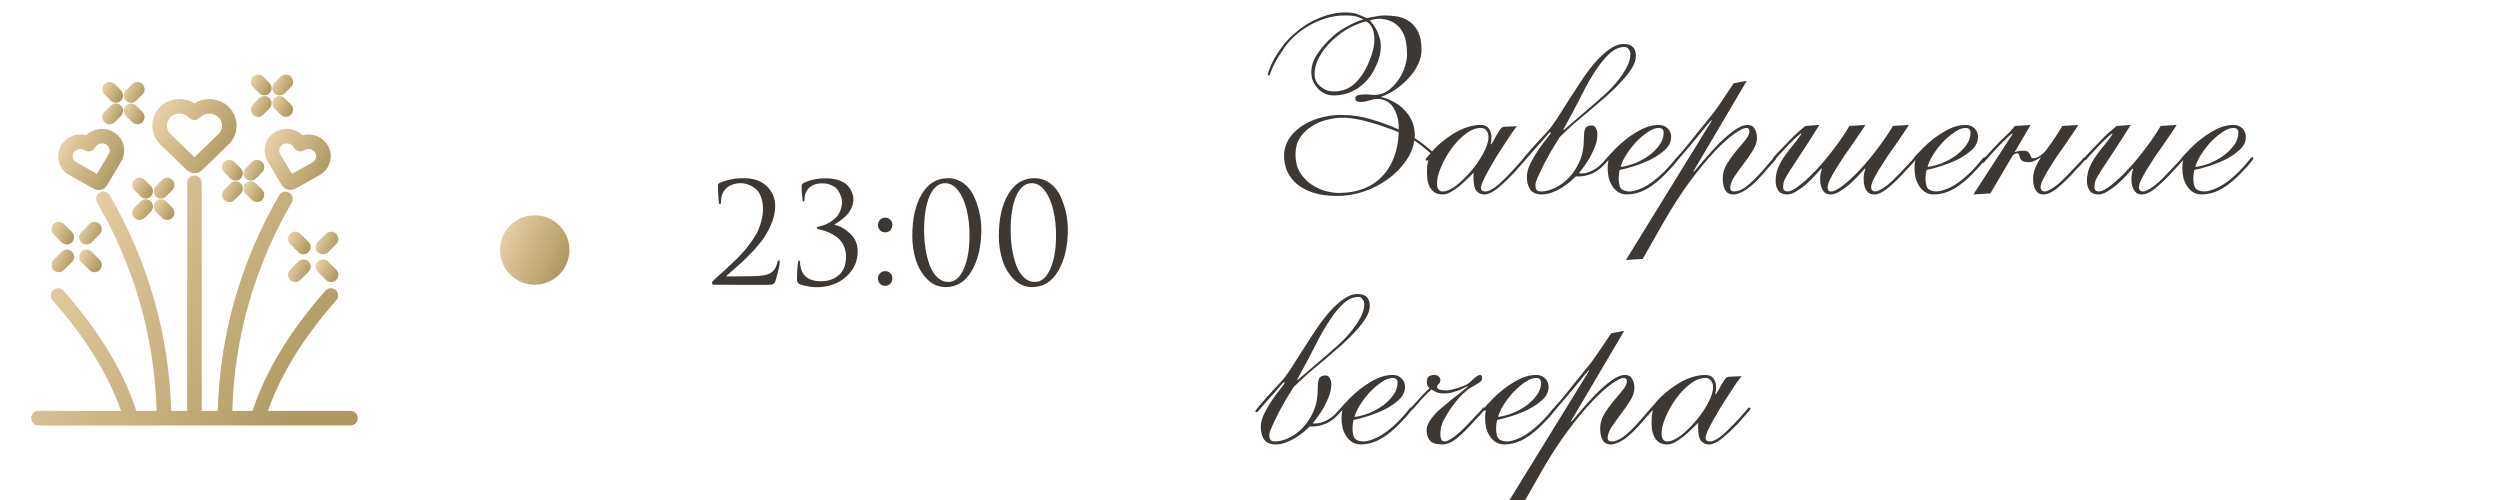 <?xml version="1.0" encoding="UTF-8"?> <svg xmlns="http://www.w3.org/2000/svg" width="360" height="72" viewBox="0 0 360 72" fill="none"> <g clip-path="url(#clip0_4367_11486)"> <path d="M50.47 59.169H38.574C40.429 53.893 43.736 48.546 48.422 43.254C48.805 42.821 48.766 42.158 48.335 41.774C47.903 41.389 47.242 41.429 46.859 41.861C41.788 47.588 38.261 53.407 36.365 59.169H33.447C33.757 48.55 36.634 38.461 42.007 29.165C42.296 28.664 42.126 28.023 41.627 27.732C41.127 27.442 40.488 27.613 40.199 28.113C34.639 37.732 31.666 48.175 31.356 59.169H29.045V26.328C29.045 25.749 28.577 25.28 28 25.28C27.423 25.28 26.955 25.749 26.955 26.328V59.169H24.644C24.334 48.175 21.361 37.732 15.801 28.113C15.512 27.613 14.872 27.442 14.373 27.732C13.873 28.023 13.703 28.664 13.993 29.165C19.366 38.461 22.243 48.55 22.553 59.169H19.634C17.738 53.407 14.212 47.588 9.141 41.861C8.757 41.428 8.097 41.389 7.665 41.774C7.234 42.158 7.194 42.821 7.578 43.254C12.264 48.546 15.571 53.893 17.426 59.169H5.53C4.952 59.169 4.484 59.638 4.484 60.217C4.484 60.796 4.952 61.266 5.53 61.266H50.471C51.048 61.266 51.516 60.796 51.516 60.217C51.516 59.638 51.048 59.169 50.47 59.169Z" fill="url(#paint0_linear_4367_11486)"></path> <path d="M26.899 24.498C27.202 24.793 27.601 24.94 28 24.94C28.399 24.94 28.798 24.793 29.101 24.498L32.906 20.808C33.657 20.08 34.069 19.108 34.065 18.073C34.061 17.038 33.642 16.069 32.885 15.345C31.563 14.082 29.517 13.933 28.006 14.889C26.493 13.914 24.427 14.073 23.094 15.366C22.347 16.09 21.935 17.057 21.935 18.087C21.935 19.117 22.347 20.084 23.094 20.808L26.899 24.498ZM27.273 16.991C27.679 17.384 28.321 17.384 28.727 16.991L28.823 16.897C29.55 16.192 30.725 16.177 31.443 16.863C31.784 17.189 31.973 17.622 31.975 18.081C31.977 18.54 31.791 18.973 31.453 19.301L28 22.65L24.547 19.301C24.211 18.975 24.025 18.544 24.025 18.087C24.025 17.63 24.211 17.199 24.547 16.873C24.906 16.524 25.378 16.35 25.849 16.35C26.321 16.35 26.793 16.524 27.152 16.873L27.273 16.991Z" fill="url(#paint1_linear_4367_11486)"></path> <path d="M9.987 25.216L13.482 27.173C13.703 27.297 13.945 27.355 14.184 27.355C14.679 27.355 15.164 27.103 15.432 26.654L17.45 23.265C17.882 22.538 17.999 21.691 17.779 20.878C17.555 20.052 17.013 19.367 16.253 18.949C14.991 18.254 13.425 18.508 12.43 19.473C11.065 19.102 9.556 19.662 8.812 20.912C8.382 21.635 8.264 22.478 8.48 23.288C8.699 24.11 9.235 24.795 9.987 25.216ZM12.251 21.664C12.744 21.94 13.368 21.773 13.658 21.286L13.709 21.2C14.015 20.686 14.72 20.496 15.247 20.787C15.505 20.929 15.688 21.157 15.761 21.428C15.831 21.686 15.793 21.957 15.655 22.19L13.959 25.039L11.006 23.385C10.751 23.243 10.571 23.015 10.499 22.745C10.43 22.488 10.468 22.219 10.606 21.987C10.81 21.644 11.184 21.453 11.57 21.453C11.763 21.453 11.959 21.5 12.139 21.601L12.251 21.664Z" fill="url(#paint2_linear_4367_11486)"></path> <path d="M39.747 18.949C38.987 19.367 38.445 20.052 38.221 20.878C38.001 21.691 38.118 22.538 38.55 23.264L40.568 26.654C40.835 27.103 41.32 27.356 41.816 27.356C42.055 27.356 42.297 27.297 42.518 27.173L46.013 25.216C46.765 24.795 47.301 24.11 47.52 23.288C47.736 22.479 47.619 21.635 47.188 20.912C46.444 19.662 44.935 19.103 43.57 19.473C42.575 18.508 41.009 18.254 39.747 18.949ZM42.291 21.2L42.342 21.286C42.632 21.773 43.255 21.94 43.749 21.664L43.861 21.601C44.4 21.299 45.087 21.473 45.394 21.987C45.532 22.219 45.57 22.488 45.501 22.745C45.429 23.015 45.249 23.243 44.994 23.386L42.041 25.039L40.345 22.19C40.207 21.957 40.169 21.686 40.239 21.428C40.312 21.157 40.495 20.929 40.752 20.787C41.28 20.497 41.985 20.686 42.291 21.2Z" fill="url(#paint3_linear_4367_11486)"></path> <path d="M13.19 36.246C12.781 35.837 12.119 35.838 11.712 36.248C11.304 36.658 11.305 37.321 11.713 37.73L12.877 38.895C13.081 39.099 13.348 39.201 13.615 39.201C13.883 39.201 14.151 39.099 14.355 38.894C14.763 38.484 14.762 37.82 14.353 37.411L13.19 36.246Z" fill="url(#paint4_linear_4367_11486)"></path> <path d="M8.885 34.9C9.089 35.104 9.356 35.206 9.624 35.206C9.891 35.206 10.159 35.104 10.364 34.898C10.771 34.489 10.77 33.825 10.362 33.416L9.198 32.251C8.79 31.842 8.128 31.843 7.72 32.253C7.312 32.663 7.313 33.326 7.722 33.735L8.885 34.9Z" fill="url(#paint5_linear_4367_11486)"></path> <path d="M8.46 39.202C8.727 39.202 8.994 39.099 9.198 38.895L10.362 37.73C10.77 37.322 10.771 36.658 10.363 36.248C9.956 35.838 9.294 35.837 8.885 36.246L7.722 37.411C7.313 37.82 7.312 38.484 7.72 38.894C7.924 39.099 8.192 39.202 8.46 39.202Z" fill="url(#paint6_linear_4367_11486)"></path> <path d="M14.355 32.253C13.947 31.843 13.286 31.842 12.877 32.251L11.713 33.416C11.305 33.825 11.304 34.489 11.712 34.898C11.916 35.104 12.184 35.206 12.452 35.206C12.719 35.206 12.986 35.104 13.19 34.9L14.354 33.735C14.762 33.326 14.763 32.663 14.355 32.253Z" fill="url(#paint7_linear_4367_11486)"></path> <path d="M47.247 37.661C46.839 37.252 46.177 37.253 45.769 37.663C45.361 38.073 45.362 38.736 45.771 39.145L46.934 40.31C47.138 40.514 47.406 40.617 47.673 40.617C47.941 40.617 48.208 40.514 48.413 40.309C48.82 39.899 48.819 39.235 48.411 38.826L47.247 37.661Z" fill="url(#paint8_linear_4367_11486)"></path> <path d="M44.419 34.831L43.255 33.666C42.846 33.257 42.185 33.258 41.777 33.668C41.369 34.078 41.37 34.741 41.779 35.15L42.943 36.315C43.146 36.519 43.414 36.621 43.681 36.621C43.949 36.621 44.216 36.519 44.421 36.313C44.828 35.904 44.827 35.24 44.419 34.831Z" fill="url(#paint9_linear_4367_11486)"></path> <path d="M42.943 37.661L41.779 38.826C41.37 39.235 41.369 39.899 41.777 40.309C41.981 40.514 42.249 40.616 42.517 40.616C42.784 40.616 43.051 40.514 43.255 40.31L44.419 39.145C44.827 38.736 44.828 38.073 44.42 37.663C44.013 37.253 43.351 37.252 42.943 37.661Z" fill="url(#paint10_linear_4367_11486)"></path> <path d="M45.77 34.831C45.362 35.24 45.361 35.904 45.769 36.313C45.973 36.519 46.241 36.621 46.508 36.621C46.776 36.621 47.043 36.519 47.247 36.315L48.411 35.15C48.819 34.741 48.82 34.078 48.412 33.668C48.005 33.258 47.343 33.257 46.934 33.666L45.77 34.831Z" fill="url(#paint11_linear_4367_11486)"></path> <path d="M36.273 28.799C36.477 29.003 36.745 29.105 37.012 29.105C37.28 29.105 37.547 29.002 37.752 28.797C38.159 28.387 38.158 27.724 37.75 27.315L36.849 26.413C36.44 26.004 35.778 26.005 35.371 26.414C34.963 26.824 34.964 27.488 35.372 27.897L36.273 28.799Z" fill="url(#paint12_linear_4367_11486)"></path> <path d="M32.28 23.321C31.872 23.731 31.873 24.395 32.282 24.804L33.183 25.706C33.387 25.91 33.654 26.012 33.921 26.012C34.189 26.012 34.457 25.909 34.661 25.704C35.069 25.294 35.068 24.63 34.659 24.221L33.758 23.319C33.35 22.91 32.688 22.911 32.28 23.321Z" fill="url(#paint13_linear_4367_11486)"></path> <path d="M33.183 26.413L32.282 27.314C31.873 27.724 31.872 28.387 32.28 28.797C32.484 29.002 32.752 29.105 33.02 29.105C33.287 29.105 33.554 29.003 33.758 28.799L34.659 27.897C35.068 27.488 35.069 26.824 34.661 26.414C34.253 26.004 33.592 26.004 33.183 26.413Z" fill="url(#paint14_linear_4367_11486)"></path> <path d="M36.111 26.012C36.378 26.012 36.645 25.91 36.849 25.706L37.75 24.804C38.158 24.395 38.159 23.731 37.752 23.321C37.344 22.911 36.682 22.91 36.274 23.319L35.372 24.221C34.964 24.63 34.963 25.294 35.371 25.704C35.575 25.909 35.843 26.012 36.111 26.012Z" fill="url(#paint15_linear_4367_11486)"></path> <path d="M23.909 28.993C23.5 28.584 22.838 28.585 22.43 28.994C22.023 29.404 22.023 30.068 22.432 30.477L23.333 31.379C23.537 31.583 23.804 31.685 24.071 31.685C24.339 31.685 24.607 31.582 24.811 31.377C25.219 30.968 25.218 30.304 24.81 29.895L23.909 28.993Z" fill="url(#paint16_linear_4367_11486)"></path> <path d="M19.34 25.901C18.932 26.311 18.933 26.975 19.341 27.384L20.242 28.286C20.446 28.49 20.713 28.592 20.981 28.592C21.248 28.592 21.516 28.489 21.72 28.284C22.128 27.874 22.127 27.21 21.719 26.801L20.818 25.899C20.409 25.491 19.747 25.491 19.34 25.901Z" fill="url(#paint17_linear_4367_11486)"></path> <path d="M20.242 28.993L19.341 29.895C18.933 30.304 18.932 30.967 19.34 31.377C19.544 31.583 19.812 31.685 20.08 31.685C20.347 31.685 20.614 31.583 20.818 31.379L21.719 30.477C22.128 30.068 22.128 29.404 21.721 28.994C21.313 28.584 20.651 28.584 20.242 28.993Z" fill="url(#paint18_linear_4367_11486)"></path> <path d="M24.811 25.901C24.404 25.491 23.742 25.491 23.333 25.899L22.432 26.801C22.024 27.21 22.023 27.874 22.43 28.284C22.635 28.489 22.902 28.592 23.17 28.592C23.437 28.592 23.704 28.49 23.909 28.286L24.81 27.384C25.218 26.975 25.219 26.311 24.811 25.901Z" fill="url(#paint19_linear_4367_11486)"></path> <path d="M40.419 16.52C40.623 16.724 40.89 16.826 41.157 16.826C41.425 16.826 41.693 16.723 41.897 16.518C42.304 16.108 42.304 15.445 41.895 15.036L40.994 14.134C40.585 13.725 39.923 13.726 39.516 14.136C39.108 14.545 39.109 15.209 39.517 15.618L40.419 16.52Z" fill="url(#paint20_linear_4367_11486)"></path> <path d="M37.328 13.427C37.532 13.631 37.799 13.733 38.066 13.733C38.334 13.733 38.602 13.63 38.806 13.425C39.214 13.015 39.213 12.351 38.804 11.943L37.903 11.041C37.495 10.632 36.833 10.632 36.425 11.042C36.017 11.452 36.018 12.116 36.427 12.525L37.328 13.427Z" fill="url(#paint21_linear_4367_11486)"></path> <path d="M37.165 16.826C37.432 16.826 37.699 16.724 37.903 16.52L38.804 15.618C39.213 15.209 39.214 14.545 38.806 14.136C38.398 13.726 37.737 13.725 37.328 14.134L36.427 15.036C36.018 15.445 36.017 16.108 36.425 16.518C36.629 16.724 36.897 16.826 37.165 16.826Z" fill="url(#paint22_linear_4367_11486)"></path> <path d="M40.256 13.733C40.523 13.733 40.79 13.631 40.994 13.427L41.895 12.525C42.304 12.116 42.304 11.452 41.897 11.042C41.489 10.632 40.827 10.632 40.419 11.041L39.518 11.943C39.109 12.351 39.108 13.015 39.516 13.425C39.72 13.63 39.988 13.733 40.256 13.733Z" fill="url(#paint23_linear_4367_11486)"></path> <path d="M19.034 17.59C19.238 17.794 19.505 17.896 19.772 17.896C20.04 17.896 20.308 17.794 20.512 17.588C20.92 17.178 20.919 16.515 20.511 16.106L19.61 15.204C19.201 14.795 18.539 14.796 18.131 15.205C17.724 15.615 17.724 16.279 18.133 16.688L19.034 17.59Z" fill="url(#paint24_linear_4367_11486)"></path> <path d="M15.944 14.497C16.148 14.701 16.415 14.803 16.682 14.803C16.95 14.803 17.218 14.7 17.422 14.495C17.829 14.085 17.829 13.421 17.42 13.012L16.519 12.11C16.11 11.701 15.449 11.702 15.041 12.112C14.633 12.522 14.634 13.186 15.043 13.595L15.944 14.497Z" fill="url(#paint25_linear_4367_11486)"></path> <path d="M15.781 17.896C16.048 17.896 16.315 17.794 16.519 17.59L17.42 16.688C17.828 16.279 17.829 15.615 17.422 15.205C17.014 14.796 16.352 14.795 15.944 15.204L15.043 16.106C14.634 16.515 14.633 17.178 15.041 17.588C15.245 17.794 15.513 17.896 15.781 17.896Z" fill="url(#paint26_linear_4367_11486)"></path> <path d="M18.871 14.803C19.138 14.803 19.405 14.701 19.61 14.497L20.511 13.595C20.919 13.186 20.92 12.522 20.512 12.112C20.105 11.702 19.443 11.701 19.034 12.11L18.133 13.012C17.725 13.421 17.724 14.085 18.131 14.495C18.336 14.7 18.604 14.803 18.871 14.803Z" fill="url(#paint27_linear_4367_11486)"></path> <circle cx="77" cy="36" r="5" fill="url(#paint28_linear_4367_11486)"></circle> <path d="M110.387 41.02C108.853 41.02 107.647 41.02 106.767 41.02C105.887 41.02 105.033 41.013 104.207 41C103.38 41 102.913 41 102.807 41C102.74 41 102.673 40.973 102.607 40.92C102.553 40.867 102.527 40.8 102.527 40.72C102.527 40.613 102.647 40.453 102.887 40.24C103.58 39.613 104.133 39.113 104.547 38.74C104.96 38.367 105.447 37.907 106.007 37.36C106.567 36.8 107.007 36.327 107.327 35.94C107.647 35.553 107.987 35.1 108.347 34.58C108.72 34.06 109 33.58 109.187 33.14C109.387 32.687 109.547 32.2 109.667 31.68C109.8 31.147 109.867 30.613 109.867 30.08C109.867 29.4 109.767 28.807 109.567 28.3C109.367 27.793 109.1 27.413 108.767 27.16C108.447 26.893 108.107 26.7 107.747 26.58C107.4 26.447 107.047 26.38 106.687 26.38C105.807 26.38 105.093 26.633 104.547 27.14C104.067 27.607 103.827 28.253 103.827 29.08C103.827 29.28 103.773 29.38 103.667 29.38C103.573 29.38 103.52 29.293 103.507 29.12C103.427 28.4 103.387 27.58 103.387 26.66C103.387 26.553 103.453 26.453 103.587 26.36C104.6 25.893 105.773 25.66 107.107 25.66C108.547 25.66 109.66 26.053 110.447 26.84C111.233 27.613 111.627 28.567 111.627 29.7C111.627 30.46 111.467 31.247 111.147 32.06C110.827 32.873 110.44 33.607 109.987 34.26C109.547 34.9 108.993 35.573 108.327 36.28C107.66 36.973 107.073 37.547 106.567 38C106.06 38.453 105.5 38.947 104.887 39.48C104.793 39.56 104.72 39.62 104.667 39.66C104.613 39.7 104.593 39.733 104.607 39.76C104.62 39.787 104.653 39.8 104.707 39.8H106.167C107.847 39.8 108.987 39.767 109.587 39.7C110.307 39.633 110.847 39.447 111.207 39.14C111.567 38.833 111.813 38.38 111.947 37.78C111.987 37.58 112.06 37.48 112.167 37.48C112.247 37.48 112.287 37.56 112.287 37.72C112.287 38.147 112.087 39.04 111.687 40.4C111.607 40.667 111.48 40.84 111.307 40.92C111.133 40.987 110.827 41.02 110.387 41.02ZM117.528 41.36C117.115 41.36 116.655 41.307 116.148 41.2C115.655 41.107 115.302 41 115.088 40.88C114.875 40.747 114.768 40.56 114.768 40.32C114.768 39.333 114.815 38.5 114.908 37.82C114.922 37.62 114.975 37.52 115.068 37.52C115.148 37.52 115.195 37.613 115.208 37.8C115.208 37.84 115.215 37.92 115.228 38.04C115.242 38.147 115.248 38.22 115.248 38.26C115.488 39.753 116.475 40.5 118.208 40.5C119.275 40.5 120.142 40.2 120.808 39.6C121.488 38.987 121.828 38.107 121.828 36.96C121.828 36.333 121.702 35.773 121.448 35.28C121.195 34.787 120.862 34.393 120.448 34.1C120.035 33.807 119.642 33.587 119.268 33.44C118.895 33.28 118.515 33.16 118.128 33.08C117.782 33.013 117.608 32.927 117.608 32.82C117.608 32.713 117.762 32.633 118.068 32.58C118.362 32.527 118.668 32.427 118.988 32.28C119.322 32.133 119.662 31.927 120.008 31.66C120.368 31.393 120.662 31.04 120.888 30.6C121.128 30.147 121.248 29.647 121.248 29.1C121.248 28.847 121.202 28.587 121.108 28.32C121.028 28.04 120.888 27.747 120.688 27.44C120.502 27.133 120.202 26.887 119.788 26.7C119.388 26.5 118.915 26.4 118.368 26.4C117.622 26.4 117.015 26.607 116.548 27.02C116.082 27.433 115.848 28.013 115.848 28.76C115.848 28.92 115.802 29 115.708 29C115.628 29 115.582 28.927 115.568 28.78C115.475 28.033 115.428 27.367 115.428 26.78C115.428 26.62 115.515 26.48 115.688 26.36C116.622 25.907 117.702 25.68 118.928 25.68C119.688 25.68 120.348 25.787 120.908 26C121.468 26.213 121.882 26.487 122.148 26.82C122.415 27.153 122.602 27.473 122.708 27.78C122.828 28.087 122.888 28.387 122.888 28.68C122.888 29.147 122.782 29.6 122.568 30.04C122.355 30.467 122.088 30.833 121.768 31.14C121.448 31.433 121.155 31.673 120.888 31.86C120.635 32.047 120.408 32.187 120.208 32.28V32.38C121.008 32.567 121.755 32.993 122.448 33.66C123.155 34.327 123.508 35.18 123.508 36.22C123.508 37.647 122.948 38.86 121.828 39.86C120.708 40.86 119.275 41.36 117.528 41.36ZM127.463 41.16C127.143 41.16 126.89 41.053 126.703 40.84C126.516 40.613 126.423 40.367 126.423 40.1C126.423 39.833 126.516 39.593 126.703 39.38C126.89 39.153 127.15 39.04 127.483 39.04C127.776 39.04 128.016 39.14 128.203 39.34C128.403 39.527 128.503 39.773 128.503 40.08C128.503 40.387 128.403 40.647 128.203 40.86C128.003 41.06 127.756 41.16 127.463 41.16ZM127.463 33.46C127.143 33.46 126.89 33.353 126.703 33.14C126.516 32.913 126.423 32.667 126.423 32.4C126.423 32.133 126.516 31.893 126.703 31.68C126.89 31.453 127.15 31.34 127.483 31.34C127.776 31.34 128.016 31.44 128.203 31.64C128.403 31.827 128.503 32.073 128.503 32.38C128.503 32.687 128.403 32.947 128.203 33.16C128.003 33.36 127.756 33.46 127.463 33.46ZM141.311 33.04C141.311 35.44 140.851 37.427 139.931 39C139.025 40.56 137.771 41.34 136.171 41.34C135.158 41.34 134.278 40.967 133.531 40.22C132.785 39.473 132.238 38.553 131.891 37.46C131.545 36.367 131.371 35.2 131.371 33.96C131.371 31.48 131.825 29.48 132.731 27.96C133.638 26.427 134.891 25.66 136.491 25.66C137.371 25.66 138.145 25.92 138.811 26.44C139.478 26.947 139.978 27.6 140.311 28.4C140.658 29.187 140.911 29.973 141.071 30.76C141.231 31.547 141.311 32.307 141.311 33.04ZM139.611 33.9C139.611 32.593 139.478 31.38 139.211 30.26C138.958 29.14 138.558 28.213 138.011 27.48C137.465 26.747 136.825 26.38 136.091 26.38C135.158 26.38 134.418 26.993 133.871 28.22C133.338 29.447 133.071 31.087 133.071 33.14C133.071 34.06 133.138 34.947 133.271 35.8C133.405 36.653 133.605 37.447 133.871 38.18C134.138 38.913 134.505 39.5 134.971 39.94C135.438 40.38 135.971 40.6 136.571 40.6C137.491 40.6 138.225 39.98 138.771 38.74C139.331 37.5 139.611 35.887 139.611 33.9ZM153.772 33.04C153.772 35.44 153.312 37.427 152.392 39C151.486 40.56 150.232 41.34 148.632 41.34C147.619 41.34 146.739 40.967 145.992 40.22C145.246 39.473 144.699 38.553 144.352 37.46C144.006 36.367 143.832 35.2 143.832 33.96C143.832 31.48 144.286 29.48 145.192 27.96C146.099 26.427 147.352 25.66 148.952 25.66C149.832 25.66 150.606 25.92 151.272 26.44C151.939 26.947 152.439 27.6 152.772 28.4C153.119 29.187 153.372 29.973 153.532 30.76C153.692 31.547 153.772 32.307 153.772 33.04ZM152.072 33.9C152.072 32.593 151.939 31.38 151.672 30.26C151.419 29.14 151.019 28.213 150.472 27.48C149.926 26.747 149.286 26.38 148.552 26.38C147.619 26.38 146.879 26.993 146.332 28.22C145.799 29.447 145.532 31.087 145.532 33.14C145.532 34.06 145.599 34.947 145.732 35.8C145.866 36.653 146.066 37.447 146.332 38.18C146.599 38.913 146.966 39.5 147.432 39.94C147.899 40.38 148.432 40.6 149.032 40.6C149.952 40.6 150.686 39.98 151.232 38.74C151.792 37.5 152.072 35.887 152.072 33.9Z" fill="#3D3834"></path> <path d="M184.936 6.904C184.384 7.696 183.964 8.356 183.676 8.884C183.412 9.388 183.22 9.796 183.1 10.108C182.98 10.396 182.908 10.6 182.884 10.72C182.86 10.816 182.812 10.864 182.74 10.864C182.62 10.864 182.56 10.804 182.56 10.684C182.56 10.588 182.704 10.18 182.992 9.46C183.304 8.716 183.832 7.828 184.576 6.796C185.056 6.124 185.644 5.488 186.34 4.888C187.036 4.264 187.78 3.724 188.572 3.268C189.388 2.812 190.228 2.452 191.092 2.188C191.98 1.924 192.844 1.792 193.684 1.792C194.548 1.792 195.184 1.888 195.592 2.08C196 2.248 196.42 2.428 196.852 2.62C197.14 2.524 197.548 2.44 198.076 2.368C198.604 2.272 199.024 2.224 199.336 2.224C199.816 2.224 200.356 2.26 200.956 2.332C201.58 2.404 202.168 2.608 202.72 2.944C203.272 3.256 203.74 3.748 204.124 4.42C204.508 5.092 204.7 6.016 204.7 7.192C204.7 7.936 204.52 8.656 204.16 9.352C203.824 10.048 203.368 10.696 202.792 11.296C202.24 11.896 201.616 12.436 200.92 12.916C200.224 13.372 199.528 13.72 198.832 13.96C199.504 14.104 200.128 14.344 200.704 14.68C201.304 14.992 201.82 15.388 202.252 15.868C202.708 16.324 203.068 16.852 203.332 17.452C203.596 18.052 203.728 18.712 203.728 19.432C203.728 19.504 203.728 19.588 203.728 19.684C203.728 19.756 203.716 19.816 203.692 19.864C203.956 20.032 204.184 20.188 204.376 20.332C204.568 20.452 204.736 20.572 204.88 20.692C205.072 20.836 205.324 21.04 205.636 21.304C205.948 21.544 206.296 21.856 206.68 22.24C206.8 22.36 206.824 22.468 206.752 22.564C206.68 22.636 206.608 22.636 206.536 22.564C206.104 22.132 205.708 21.784 205.348 21.52C205.012 21.232 204.784 21.04 204.664 20.944C204.472 20.8 204.256 20.644 204.016 20.476C203.8 20.308 203.68 20.224 203.656 20.224C203.512 21.28 203.092 22.288 202.396 23.248C201.724 24.208 200.872 25.06 199.84 25.804C198.832 26.548 197.692 27.136 196.42 27.568C195.148 28 193.852 28.216 192.532 28.216C191.212 28.216 190.072 28.06 189.112 27.748C188.152 27.436 187.36 27.016 186.736 26.488C186.112 25.936 185.644 25.312 185.332 24.616C185.044 23.92 184.9 23.188 184.9 22.42C184.9 21.628 185.104 20.872 185.512 20.152C185.944 19.432 186.532 18.808 187.276 18.28C188.02 17.752 188.896 17.332 189.904 17.02C190.912 16.708 192.004 16.552 193.18 16.552C194.692 16.552 196.132 16.768 197.5 17.2C198.892 17.608 200.2 18.088 201.424 18.64V18.604C201.424 17.788 201.328 17.104 201.136 16.552C200.944 15.976 200.704 15.52 200.416 15.184C200.128 14.848 199.804 14.608 199.444 14.464C199.084 14.32 198.724 14.248 198.364 14.248C198.076 14.248 197.848 14.272 197.68 14.32C197.536 14.368 197.38 14.416 197.212 14.464C197.068 14.512 196.888 14.56 196.672 14.608C196.48 14.656 196.204 14.68 195.844 14.68C195.388 14.68 195.16 14.512 195.16 14.176C195.16 13.984 195.256 13.84 195.448 13.744C195.664 13.648 196.036 13.6 196.564 13.6C196.924 13.6 197.188 13.612 197.356 13.636C197.548 13.66 197.716 13.672 197.86 13.672C198.58 13.672 199.228 13.48 199.804 13.096C200.38 12.688 200.872 12.196 201.28 11.62C201.712 11.044 202.036 10.42 202.252 9.748C202.492 9.052 202.612 8.416 202.612 7.84C202.612 7.216 202.564 6.616 202.468 6.04C202.372 5.464 202.18 4.948 201.892 4.492C201.628 4.012 201.268 3.628 200.812 3.34C200.356 3.028 199.768 2.824 199.048 2.728C198.52 2.656 197.92 2.728 197.248 2.944C197.92 3.64 198.4 4.504 198.688 5.536C198.976 6.568 198.856 7.744 198.328 9.064C197.92 10.096 197.428 10.924 196.852 11.548C196.3 12.148 195.724 12.616 195.124 12.952C194.548 13.264 193.984 13.48 193.432 13.6C192.904 13.696 192.472 13.744 192.136 13.744C191.608 13.744 191.14 13.648 190.732 13.456C190.348 13.264 190.024 13.024 189.76 12.736C189.496 12.448 189.28 12.136 189.112 11.8C188.968 11.464 188.884 11.152 188.86 10.864C188.74 9.88 188.98 8.908 189.58 7.948C190.204 6.964 191.02 6.028 192.028 5.14C192.34 4.852 192.688 4.588 193.072 4.348C193.48 4.084 193.876 3.856 194.26 3.664C194.644 3.448 195.016 3.268 195.376 3.124C195.736 2.98 196.06 2.872 196.348 2.8C195.772 2.512 195.304 2.344 194.944 2.296C194.608 2.248 194.176 2.224 193.648 2.224C192.688 2.224 191.764 2.368 190.876 2.656C190.012 2.92 189.196 3.28 188.428 3.736C187.684 4.168 187.012 4.66 186.412 5.212C185.812 5.764 185.32 6.328 184.936 6.904ZM192.784 27.784C195.376 27.784 197.428 27.016 198.94 25.48C200.476 23.944 201.304 21.796 201.424 19.036C200.824 18.796 200.176 18.556 199.48 18.316C198.784 18.052 198.076 17.824 197.356 17.632C196.636 17.416 195.928 17.248 195.232 17.128C194.56 17.008 193.924 16.948 193.324 16.948C192.676 16.948 191.956 17.044 191.164 17.236C190.396 17.404 189.664 17.704 188.968 18.136C188.296 18.544 187.72 19.084 187.24 19.756C186.784 20.428 186.556 21.268 186.556 22.276C186.556 23.308 186.784 24.184 187.24 24.904C187.696 25.6 188.248 26.164 188.896 26.596C189.568 27.028 190.252 27.34 190.948 27.532C191.668 27.7 192.28 27.784 192.784 27.784ZM196.744 3.088C196.12 3.208 195.376 3.484 194.512 3.916C193.648 4.348 192.76 4.984 191.848 5.824C191.08 6.544 190.456 7.336 189.976 8.2C189.52 9.04 189.292 9.88 189.292 10.72C189.292 10.96 189.34 11.224 189.436 11.512C189.556 11.8 189.736 12.064 189.976 12.304C190.216 12.544 190.504 12.748 190.84 12.916C191.2 13.084 191.632 13.168 192.136 13.168C192.52 13.168 192.94 13.108 193.396 12.988C193.852 12.868 194.32 12.628 194.8 12.268C195.28 11.884 195.748 11.356 196.204 10.684C196.66 10.012 197.08 9.136 197.464 8.056C197.872 6.856 198.004 5.824 197.86 4.96C197.74 4.072 197.368 3.448 196.744 3.088ZM218.444 18.172C218.276 18.364 218.024 18.7 217.688 19.18C217.376 19.636 217.028 20.164 216.644 20.764C216.26 21.34 215.864 21.952 215.456 22.6C215.072 23.248 214.712 23.872 214.376 24.472C214.04 25.072 213.764 25.6 213.548 26.056C213.356 26.512 213.26 26.848 213.26 27.064C213.26 27.4 213.464 27.568 213.872 27.568C214.424 27.568 215.144 27.16 216.032 26.344C216.944 25.504 217.928 24.472 218.984 23.248C219.2 22.984 219.332 22.828 219.38 22.78C219.428 22.708 219.476 22.672 219.524 22.672C219.596 22.672 219.644 22.696 219.668 22.744C219.716 22.792 219.74 22.84 219.74 22.888C219.74 22.912 219.668 23.008 219.524 23.176C219.404 23.32 219.248 23.5 219.056 23.716C218.864 23.932 218.648 24.172 218.408 24.436C218.192 24.7 217.976 24.94 217.76 25.156C216.92 26.02 216.164 26.716 215.492 27.244C214.82 27.748 214.244 28 213.764 28C213.284 28 212.9 27.832 212.612 27.496C212.324 27.16 212.18 26.5 212.18 25.516C212.18 25.396 212.18 25.288 212.18 25.192C212.204 25.072 212.216 24.964 212.216 24.868C211.952 25.132 211.628 25.444 211.244 25.804C210.884 26.164 210.5 26.512 210.092 26.848C209.684 27.16 209.276 27.436 208.868 27.676C208.46 27.892 208.088 28 207.752 28C207.296 28 206.912 27.904 206.6 27.712C206.312 27.52 206.084 27.28 205.916 26.992C205.748 26.68 205.628 26.332 205.556 25.948C205.508 25.54 205.484 25.132 205.484 24.724C205.484 24.436 205.496 24.16 205.52 23.896C205.568 23.608 205.616 23.32 205.664 23.032C205.616 23.032 205.58 23.056 205.556 23.104C205.532 23.128 205.496 23.14 205.448 23.14C205.352 23.14 205.304 23.08 205.304 22.96C205.304 22.888 205.34 22.816 205.412 22.744C205.484 22.672 205.64 22.492 205.88 22.204C206.36 21.604 206.9 21.052 207.5 20.548C208.1 20.044 208.712 19.6 209.336 19.216C209.984 18.832 210.632 18.532 211.28 18.316C211.952 18.1 212.6 17.992 213.224 17.992C213.776 17.992 214.172 18.172 214.412 18.532C214.652 18.868 214.772 19.276 214.772 19.756C214.772 20.188 214.736 20.512 214.664 20.728L214.736 20.8C215.048 20.296 215.288 19.876 215.456 19.54C215.648 19.204 215.804 18.952 215.924 18.784C216.044 18.592 216.152 18.46 216.248 18.388C216.368 18.292 216.524 18.244 216.716 18.244L218.444 18.172ZM206.924 26.416C206.924 26.752 206.984 27.028 207.104 27.244C207.248 27.46 207.464 27.568 207.752 27.568C208.28 27.568 208.916 27.292 209.66 26.74C210.404 26.164 211.124 25.468 211.82 24.652C212.516 23.836 213.104 22.984 213.584 22.096C214.088 21.184 214.34 20.392 214.34 19.72C214.34 19.36 214.244 19.06 214.052 18.82C213.884 18.556 213.608 18.424 213.224 18.424C212.504 18.424 211.76 18.724 210.992 19.324C210.248 19.9 209.576 20.608 208.976 21.448C208.376 22.288 207.884 23.164 207.5 24.076C207.116 24.988 206.924 25.768 206.924 26.416ZM230.024 19.36C230.024 19.912 229.916 20.476 229.7 21.052C229.484 21.604 229.232 22.144 228.944 22.672C228.656 23.176 228.356 23.632 228.044 24.04C227.756 24.448 227.528 24.748 227.36 24.94C227.432 24.964 227.54 24.976 227.684 24.976C228.236 24.976 228.788 24.832 229.34 24.544C229.916 24.232 230.396 23.86 230.78 23.428C231.116 23.068 231.308 22.852 231.356 22.78C231.404 22.708 231.452 22.672 231.5 22.672C231.62 22.672 231.68 22.732 231.68 22.852C231.68 22.924 231.632 23.02 231.536 23.14C231.44 23.236 231.296 23.392 231.104 23.608C230.576 24.208 229.976 24.664 229.304 24.976C228.632 25.264 227.984 25.408 227.36 25.408C227.24 25.408 227.144 25.408 227.072 25.408C227.024 25.384 226.988 25.372 226.964 25.372C226.748 25.588 226.46 25.852 226.1 26.164C225.74 26.452 225.344 26.74 224.912 27.028C224.48 27.292 224.012 27.52 223.508 27.712C223.004 27.904 222.5 28 221.996 28C221.228 28 220.676 27.76 220.34 27.28C220.028 26.8 219.872 26.2 219.872 25.48C219.872 24.832 220.052 24.16 220.412 23.464C220.772 22.768 221.156 22.12 221.564 21.52C221.996 20.896 222.392 20.368 222.752 19.936C223.112 19.504 223.292 19.228 223.292 19.108C223.292 19.06 223.268 19.036 223.22 19.036C223.172 19.036 223.004 19.204 222.716 19.54C222.452 19.876 222.008 20.38 221.384 21.052C220.904 21.58 220.532 22 220.268 22.312C220.004 22.624 219.8 22.864 219.656 23.032C219.536 23.176 219.452 23.272 219.404 23.32C219.356 23.344 219.308 23.356 219.26 23.356C219.14 23.356 219.08 23.308 219.08 23.212C219.08 23.164 219.236 22.948 219.548 22.564C219.86 22.18 220.22 21.76 220.628 21.304C221.06 20.824 221.48 20.368 221.888 19.936C222.32 19.48 222.632 19.144 222.824 18.928C223.208 18.52 223.652 17.932 224.156 17.164C224.66 16.372 225.2 15.52 225.776 14.608C226.376 13.672 227 12.712 227.648 11.728C228.296 10.744 228.956 9.856 229.628 9.064C230.324 8.272 231.02 7.624 231.716 7.12C232.436 6.592 233.132 6.328 233.804 6.328C234.98 6.328 235.568 6.904 235.568 8.056C235.568 8.584 235.388 9.148 235.028 9.748C234.692 10.324 234.224 10.936 233.624 11.584C233.048 12.232 232.376 12.904 231.608 13.6C230.84 14.272 230.048 14.956 229.232 15.652C228.416 16.324 227.6 17.008 226.784 17.704C225.992 18.4 225.26 19.084 224.588 19.756C224.372 20.092 224.06 20.596 223.652 21.268C223.268 21.916 222.884 22.6 222.5 23.32C222.14 24.016 221.816 24.688 221.528 25.336C221.24 25.96 221.096 26.392 221.096 26.632C221.096 26.896 221.144 27.124 221.24 27.316C221.36 27.484 221.588 27.568 221.924 27.568C222.524 27.568 223.184 27.4 223.904 27.064C224.624 26.728 225.296 26.236 225.92 25.588C226.544 24.94 227.06 24.148 227.468 23.212C227.876 22.276 228.08 21.196 228.08 19.972C228.08 19.3 228.14 18.82 228.26 18.532C228.404 18.22 228.704 18.064 229.16 18.064C229.472 18.064 229.688 18.196 229.808 18.46C229.952 18.724 230.024 19.024 230.024 19.36ZM225.128 18.64L225.2 18.712L229.628 14.896C230.108 14.488 230.648 14.008 231.248 13.456C231.848 12.904 232.4 12.316 232.904 11.692C233.432 11.044 233.876 10.384 234.236 9.712C234.596 9.04 234.776 8.392 234.776 7.768C234.776 7.528 234.692 7.3 234.524 7.084C234.38 6.868 234.188 6.76 233.948 6.76C233.204 6.76 232.484 7.072 231.788 7.696C231.116 8.32 230.48 9.088 229.88 10C229.28 10.888 228.716 11.836 228.188 12.844C227.684 13.852 227.228 14.74 226.82 15.508L225.128 18.64ZM240.645 19.72C240.645 20.392 240.357 21.004 239.781 21.556C239.205 22.084 238.521 22.552 237.729 22.96C236.937 23.344 236.121 23.668 235.281 23.932C234.441 24.196 233.757 24.376 233.229 24.472C233.181 24.664 233.145 24.868 233.121 25.084C233.097 25.276 233.085 25.468 233.085 25.66C233.085 26.356 233.193 26.848 233.409 27.136C233.649 27.4 234.045 27.544 234.597 27.568C235.077 27.592 235.761 27.4 236.649 26.992C237.537 26.56 238.533 25.804 239.637 24.724C240.333 24.004 240.801 23.476 241.041 23.14C241.305 22.804 241.473 22.636 241.545 22.636C241.665 22.636 241.725 22.708 241.725 22.852C241.725 22.9 241.641 23.02 241.473 23.212C241.329 23.404 241.137 23.644 240.897 23.932C240.657 24.196 240.381 24.484 240.069 24.796C239.781 25.108 239.505 25.384 239.241 25.624C238.329 26.464 237.489 27.064 236.721 27.424C235.977 27.784 235.185 27.976 234.345 28C233.841 28 233.409 27.892 233.049 27.676C232.713 27.46 232.425 27.172 232.185 26.812C231.945 26.452 231.765 26.044 231.645 25.588C231.549 25.132 231.501 24.664 231.501 24.184C231.501 23.92 231.513 23.692 231.537 23.5C231.585 23.308 231.609 23.188 231.609 23.14C231.609 23.116 231.597 23.092 231.573 23.068C231.501 23.14 231.465 23.176 231.465 23.176C231.441 23.176 231.405 23.152 231.357 23.104C231.309 23.056 231.285 23.008 231.285 22.96C231.285 22.936 231.333 22.852 231.429 22.708C231.549 22.564 231.681 22.408 231.825 22.24C231.993 22.072 232.149 21.916 232.293 21.772C232.437 21.604 232.545 21.484 232.617 21.412C233.625 20.404 234.669 19.588 235.749 18.964C236.829 18.316 237.861 17.992 238.845 17.992C239.397 17.992 239.829 18.16 240.141 18.496C240.477 18.808 240.645 19.216 240.645 19.72ZM238.845 18.424C238.365 18.424 237.837 18.628 237.261 19.036C236.685 19.42 236.121 19.9 235.569 20.476C235.041 21.052 234.573 21.664 234.165 22.312C233.757 22.96 233.493 23.536 233.373 24.04C233.973 23.968 234.633 23.8 235.353 23.536C236.073 23.248 236.745 22.888 237.369 22.456C237.993 22 238.509 21.496 238.917 20.944C239.349 20.368 239.565 19.756 239.565 19.108C239.565 18.652 239.325 18.424 238.845 18.424ZM251.528 11.656L243.86 24.652L243.932 24.724C244.268 24.34 244.748 23.776 245.372 23.032C246.02 22.264 246.704 21.508 247.424 20.764C248.168 20.02 248.912 19.372 249.656 18.82C250.424 18.268 251.096 17.992 251.672 17.992C252.152 17.992 252.488 18.184 252.68 18.568C252.896 18.928 253.004 19.36 253.004 19.864C253.004 20.44 252.8 21.052 252.392 21.7C252.008 22.324 251.564 22.96 251.06 23.608C250.58 24.256 250.136 24.88 249.728 25.48C249.344 26.08 249.152 26.608 249.152 27.064C249.152 27.4 249.344 27.568 249.728 27.568C249.92 27.568 250.136 27.532 250.376 27.46C250.64 27.364 250.94 27.208 251.276 26.992C251.612 26.752 251.996 26.428 252.428 26.02C252.86 25.612 253.352 25.096 253.904 24.472C254.264 24.064 254.54 23.74 254.732 23.5C254.948 23.26 255.104 23.08 255.2 22.96C255.32 22.816 255.392 22.732 255.416 22.708C255.464 22.66 255.512 22.636 255.56 22.636C255.68 22.636 255.74 22.696 255.74 22.816C255.74 22.864 255.728 22.912 255.704 22.96C255.68 22.984 255.632 23.044 255.56 23.14C255.488 23.212 255.38 23.332 255.236 23.5C255.092 23.644 254.888 23.872 254.624 24.184C253.4 25.648 252.392 26.656 251.6 27.208C250.808 27.736 250.148 28 249.62 28C249.068 28 248.672 27.796 248.432 27.388C248.192 26.956 248.072 26.392 248.072 25.696C248.072 24.976 248.264 24.292 248.648 23.644C249.056 22.972 249.5 22.348 249.98 21.772C250.484 21.196 250.928 20.668 251.312 20.188C251.72 19.684 251.924 19.252 251.924 18.892C251.924 18.58 251.768 18.424 251.456 18.424C251.12 18.424 250.556 18.7 249.764 19.252C248.972 19.804 248.036 20.644 246.956 21.772C245.876 22.9 244.7 24.316 243.428 26.02C242.156 27.724 240.86 29.728 239.54 32.032L236.552 37.288L234.14 37.432L246.488 17.38L246.416 17.308C245.936 17.86 245.42 18.484 244.868 19.18C244.316 19.852 243.788 20.488 243.284 21.088C242.78 21.688 242.348 22.192 241.988 22.6C241.652 23.008 241.472 23.212 241.448 23.212C241.304 23.212 241.232 23.152 241.232 23.032C241.232 22.984 241.244 22.936 241.268 22.888C241.316 22.84 241.4 22.744 241.52 22.6C241.664 22.432 241.88 22.192 242.168 21.88C242.456 21.544 242.852 21.064 243.356 20.44C243.908 19.744 244.388 19.144 244.796 18.64C245.228 18.136 245.6 17.68 245.912 17.272C246.248 16.864 246.548 16.492 246.812 16.156C247.076 15.796 247.34 15.424 247.604 15.04C247.892 14.632 248.192 14.188 248.504 13.708C248.84 13.228 249.224 12.652 249.656 11.98L251.528 11.656ZM261.992 17.992C260.888 19.768 259.988 21.172 259.292 22.204C258.62 23.212 258.092 24.016 257.708 24.616C257.348 25.192 257.096 25.636 256.952 25.948C256.832 26.26 256.772 26.596 256.772 26.956C256.772 27.172 256.832 27.328 256.952 27.424C257.096 27.52 257.24 27.568 257.384 27.568C257.84 27.568 258.452 27.256 259.22 26.632C260.012 26.008 260.84 25.228 261.704 24.292C262.568 23.356 263.408 22.336 264.224 21.232C265.064 20.128 265.76 19.096 266.312 18.136L268.616 17.992C268.448 18.28 268.196 18.664 267.86 19.144C267.548 19.624 267.188 20.152 266.78 20.728C266.372 21.304 265.952 21.904 265.52 22.528C265.112 23.152 264.728 23.752 264.368 24.328C264.032 24.88 263.744 25.396 263.504 25.876C263.288 26.332 263.18 26.692 263.18 26.956C263.18 27.124 263.204 27.268 263.252 27.388C263.324 27.508 263.456 27.568 263.648 27.568C264.104 27.568 264.716 27.256 265.484 26.632C266.276 26.008 267.104 25.228 267.968 24.292C268.832 23.356 269.672 22.336 270.488 21.232C271.328 20.128 272.024 19.096 272.576 18.136L274.88 17.992C274.712 18.28 274.46 18.664 274.124 19.144C273.812 19.624 273.452 20.152 273.044 20.728C272.636 21.304 272.216 21.904 271.784 22.528C271.376 23.152 270.992 23.752 270.632 24.328C270.296 24.88 270.008 25.396 269.768 25.876C269.552 26.332 269.444 26.692 269.444 26.956C269.444 27.364 269.648 27.568 270.056 27.568C270.32 27.568 270.74 27.376 271.316 26.992C271.892 26.608 272.6 25.972 273.44 25.084C273.968 24.532 274.376 24.1 274.664 23.788C274.976 23.452 275.204 23.212 275.348 23.068C275.492 22.9 275.576 22.792 275.6 22.744C275.648 22.696 275.696 22.672 275.744 22.672C275.864 22.672 275.924 22.732 275.924 22.852C275.924 22.876 275.852 22.984 275.708 23.176C275.564 23.344 275.384 23.548 275.168 23.788C274.952 24.028 274.712 24.28 274.448 24.544C274.208 24.808 273.992 25.048 273.8 25.264C272.888 26.2 272.12 26.896 271.496 27.352C270.896 27.784 270.356 28 269.876 28C269.564 28 269.3 27.928 269.084 27.784C268.892 27.616 268.736 27.412 268.616 27.172C268.52 26.932 268.448 26.68 268.4 26.416C268.376 26.152 268.364 25.912 268.364 25.696C268.364 25.24 268.448 24.784 268.616 24.328L268.544 24.256C268.28 24.544 267.956 24.904 267.572 25.336C267.188 25.744 266.768 26.152 266.312 26.56C265.856 26.944 265.388 27.28 264.908 27.568C264.452 27.856 264.02 28 263.612 28C263.3 28 263.036 27.928 262.82 27.784C262.628 27.616 262.472 27.412 262.352 27.172C262.256 26.932 262.184 26.68 262.136 26.416C262.112 26.152 262.1 25.912 262.1 25.696C262.1 25.24 262.184 24.784 262.352 24.328L262.28 24.256C262.016 24.544 261.692 24.904 261.308 25.336C260.924 25.744 260.504 26.152 260.048 26.56C259.592 26.944 259.124 27.28 258.644 27.568C258.188 27.856 257.756 28 257.348 28C256.772 28 256.352 27.82 256.088 27.46C255.824 27.076 255.692 26.608 255.692 26.056C255.692 25.384 255.812 24.748 256.052 24.148C256.316 23.524 256.64 22.948 257.024 22.42C257.408 21.868 257.816 21.34 258.248 20.836C258.68 20.308 259.064 19.792 259.4 19.288L259.328 19.216C258.8 19.624 258.248 20.128 257.672 20.728C257.12 21.328 256.568 21.916 256.016 22.492C255.776 22.756 255.632 22.924 255.584 22.996C255.536 23.068 255.476 23.104 255.404 23.104C255.308 23.104 255.26 23.032 255.26 22.888C255.26 22.864 255.272 22.828 255.296 22.78C255.344 22.708 255.428 22.6 255.548 22.456C255.668 22.312 255.848 22.12 256.088 21.88C256.352 21.616 256.688 21.268 257.096 20.836C257.456 20.452 257.864 20.032 258.32 19.576C258.8 19.12 259.352 18.64 259.976 18.136L261.992 17.992ZM284.836 19.72C284.836 20.392 284.548 21.004 283.972 21.556C283.396 22.084 282.712 22.552 281.92 22.96C281.128 23.344 280.312 23.668 279.472 23.932C278.632 24.196 277.948 24.376 277.42 24.472C277.372 24.664 277.336 24.868 277.312 25.084C277.288 25.276 277.276 25.468 277.276 25.66C277.276 26.356 277.384 26.848 277.6 27.136C277.84 27.4 278.236 27.544 278.788 27.568C279.268 27.592 279.952 27.4 280.84 26.992C281.728 26.56 282.724 25.804 283.828 24.724C284.524 24.004 284.992 23.476 285.232 23.14C285.496 22.804 285.664 22.636 285.736 22.636C285.856 22.636 285.916 22.708 285.916 22.852C285.916 22.9 285.832 23.02 285.664 23.212C285.52 23.404 285.328 23.644 285.088 23.932C284.848 24.196 284.572 24.484 284.26 24.796C283.972 25.108 283.696 25.384 283.432 25.624C282.52 26.464 281.68 27.064 280.912 27.424C280.168 27.784 279.376 27.976 278.536 28C278.032 28 277.6 27.892 277.24 27.676C276.904 27.46 276.616 27.172 276.376 26.812C276.136 26.452 275.956 26.044 275.836 25.588C275.74 25.132 275.692 24.664 275.692 24.184C275.692 23.92 275.704 23.692 275.728 23.5C275.776 23.308 275.8 23.188 275.8 23.14C275.8 23.116 275.788 23.092 275.764 23.068C275.692 23.14 275.656 23.176 275.656 23.176C275.632 23.176 275.596 23.152 275.548 23.104C275.5 23.056 275.476 23.008 275.476 22.96C275.476 22.936 275.524 22.852 275.62 22.708C275.74 22.564 275.872 22.408 276.016 22.24C276.184 22.072 276.34 21.916 276.484 21.772C276.628 21.604 276.736 21.484 276.808 21.412C277.816 20.404 278.86 19.588 279.94 18.964C281.02 18.316 282.052 17.992 283.036 17.992C283.588 17.992 284.02 18.16 284.332 18.496C284.668 18.808 284.836 19.216 284.836 19.72ZM283.036 18.424C282.556 18.424 282.028 18.628 281.452 19.036C280.876 19.42 280.312 19.9 279.76 20.476C279.232 21.052 278.764 21.664 278.356 22.312C277.948 22.96 277.684 23.536 277.564 24.04C278.164 23.968 278.824 23.8 279.544 23.536C280.264 23.248 280.936 22.888 281.56 22.456C282.184 22 282.7 21.496 283.108 20.944C283.54 20.368 283.756 19.756 283.756 19.108C283.756 18.652 283.516 18.424 283.036 18.424ZM299.284 17.992C299.116 18.28 298.864 18.664 298.528 19.144C298.216 19.624 297.856 20.152 297.448 20.728C297.04 21.304 296.62 21.904 296.188 22.528C295.78 23.152 295.396 23.752 295.036 24.328C294.7 24.88 294.412 25.396 294.172 25.876C293.956 26.332 293.848 26.692 293.848 26.956C293.848 27.364 294.052 27.568 294.46 27.568C294.724 27.568 295.144 27.376 295.72 26.992C296.296 26.608 297.004 25.972 297.844 25.084C298.372 24.532 298.78 24.1 299.068 23.788C299.38 23.452 299.608 23.212 299.752 23.068C299.896 22.9 299.98 22.792 300.004 22.744C300.052 22.696 300.1 22.672 300.148 22.672C300.268 22.672 300.328 22.732 300.328 22.852C300.328 22.876 300.256 22.984 300.112 23.176C299.968 23.344 299.788 23.548 299.572 23.788C299.356 24.028 299.116 24.28 298.852 24.544C298.612 24.808 298.396 25.048 298.204 25.264C297.292 26.2 296.524 26.896 295.9 27.352C295.3 27.784 294.76 28 294.28 28C293.968 28 293.704 27.928 293.488 27.784C293.296 27.616 293.14 27.412 293.02 27.172C292.924 26.932 292.852 26.68 292.804 26.416C292.78 26.152 292.768 25.912 292.768 25.696C292.768 25.24 292.852 24.784 293.02 24.328C293.14 24.04 293.272 23.752 293.416 23.464C293.56 23.176 293.728 22.9 293.92 22.636C293.728 22.756 293.452 22.912 293.092 23.104C292.756 23.272 292.456 23.356 292.192 23.356C291.904 23.356 291.64 23.32 291.4 23.248C291.184 23.176 291.028 23.044 290.932 22.852C290.86 22.708 290.812 22.564 290.788 22.42C290.764 22.252 290.692 22.144 290.572 22.096C290.452 22.048 290.332 22.06 290.212 22.132C290.092 22.18 289.972 22.252 289.852 22.348L286.612 27.856L284.164 28L289.816 19.288L289.744 19.216C289.384 19.504 288.94 19.912 288.412 20.44C287.884 20.944 287.188 21.688 286.324 22.672C286.132 22.888 285.964 23.08 285.82 23.248C285.7 23.392 285.616 23.464 285.568 23.464C285.472 23.464 285.424 23.392 285.424 23.248C285.424 23.152 285.52 23.008 285.712 22.816C285.904 22.624 286.252 22.24 286.756 21.664C287.452 20.896 288.1 20.236 288.7 19.684C289.324 19.108 289.804 18.592 290.14 18.136L292.408 17.992L290.104 21.916C290.464 21.772 290.884 21.7 291.364 21.7C291.7 21.7 291.94 21.772 292.084 21.916C292.228 22.06 292.336 22.228 292.408 22.42C292.456 22.588 292.516 22.696 292.588 22.744C292.66 22.768 292.744 22.78 292.84 22.78C293.248 22.78 293.728 22.528 294.28 22.024L294.46 21.844C294.508 21.796 294.544 21.748 294.568 21.7C294.616 21.628 294.664 21.568 294.712 21.52C295.144 20.944 295.552 20.368 295.936 19.792C296.32 19.216 296.668 18.664 296.98 18.136L299.284 17.992ZM313.441 17.992C313.273 18.28 313.021 18.664 312.685 19.144C312.373 19.624 312.013 20.152 311.605 20.728C311.197 21.304 310.777 21.904 310.345 22.528C309.937 23.152 309.553 23.752 309.193 24.328C308.857 24.88 308.569 25.396 308.329 25.876C308.113 26.332 308.005 26.692 308.005 26.956C308.005 27.364 308.209 27.568 308.617 27.568C308.881 27.568 309.301 27.376 309.877 26.992C310.453 26.608 311.161 25.972 312.001 25.084C312.529 24.532 312.937 24.1 313.225 23.788C313.537 23.452 313.765 23.212 313.909 23.068C314.053 22.9 314.137 22.792 314.161 22.744C314.209 22.696 314.257 22.672 314.305 22.672C314.425 22.672 314.485 22.732 314.485 22.852C314.485 22.876 314.413 22.984 314.269 23.176C314.125 23.344 313.945 23.548 313.729 23.788C313.513 24.028 313.273 24.28 313.009 24.544C312.769 24.808 312.553 25.048 312.361 25.264C311.449 26.2 310.681 26.896 310.057 27.352C309.457 27.784 308.917 28 308.437 28C308.125 28 307.861 27.928 307.645 27.784C307.453 27.616 307.297 27.412 307.177 27.172C307.081 26.932 307.009 26.68 306.961 26.416C306.937 26.152 306.925 25.912 306.925 25.696C306.925 25.24 307.009 24.784 307.177 24.328L307.105 24.256C306.841 24.544 306.517 24.904 306.133 25.336C305.749 25.744 305.329 26.152 304.873 26.56C304.417 26.944 303.949 27.28 303.469 27.568C303.013 27.856 302.581 28 302.173 28C301.597 28 301.177 27.82 300.913 27.46C300.649 27.076 300.517 26.608 300.517 26.056C300.517 25.384 300.637 24.748 300.877 24.148C301.141 23.524 301.465 22.948 301.849 22.42C302.233 21.868 302.641 21.34 303.073 20.836C303.505 20.308 303.889 19.792 304.225 19.288L304.153 19.216C303.625 19.624 303.073 20.128 302.497 20.728C301.945 21.328 301.393 21.916 300.841 22.492C300.601 22.756 300.457 22.924 300.409 22.996C300.361 23.068 300.301 23.104 300.229 23.104C300.133 23.104 300.085 23.032 300.085 22.888C300.085 22.864 300.097 22.828 300.121 22.78C300.169 22.708 300.253 22.6 300.373 22.456C300.493 22.312 300.673 22.12 300.913 21.88C301.177 21.616 301.513 21.268 301.921 20.836C302.281 20.452 302.689 20.032 303.145 19.576C303.625 19.12 304.177 18.64 304.801 18.136L306.817 17.992C305.713 19.768 304.813 21.172 304.117 22.204C303.445 23.212 302.917 24.016 302.533 24.616C302.173 25.192 301.921 25.636 301.777 25.948C301.657 26.26 301.597 26.596 301.597 26.956C301.597 27.172 301.657 27.328 301.777 27.424C301.921 27.52 302.065 27.568 302.209 27.568C302.665 27.568 303.277 27.256 304.045 26.632C304.837 26.008 305.665 25.228 306.529 24.292C307.393 23.356 308.233 22.336 309.049 21.232C309.889 20.128 310.585 19.096 311.137 18.136L313.441 17.992ZM323.402 19.72C323.402 20.392 323.114 21.004 322.538 21.556C321.962 22.084 321.278 22.552 320.486 22.96C319.694 23.344 318.878 23.668 318.038 23.932C317.198 24.196 316.514 24.376 315.986 24.472C315.938 24.664 315.902 24.868 315.878 25.084C315.854 25.276 315.842 25.468 315.842 25.66C315.842 26.356 315.95 26.848 316.166 27.136C316.406 27.4 316.802 27.544 317.354 27.568C317.834 27.592 318.518 27.4 319.406 26.992C320.294 26.56 321.29 25.804 322.394 24.724C323.09 24.004 323.558 23.476 323.798 23.14C324.062 22.804 324.23 22.636 324.302 22.636C324.422 22.636 324.482 22.708 324.482 22.852C324.482 22.9 324.398 23.02 324.23 23.212C324.086 23.404 323.894 23.644 323.654 23.932C323.414 24.196 323.138 24.484 322.826 24.796C322.538 25.108 322.262 25.384 321.998 25.624C321.086 26.464 320.246 27.064 319.478 27.424C318.734 27.784 317.942 27.976 317.102 28C316.598 28 316.166 27.892 315.806 27.676C315.47 27.46 315.182 27.172 314.942 26.812C314.702 26.452 314.522 26.044 314.402 25.588C314.306 25.132 314.258 24.664 314.258 24.184C314.258 23.92 314.27 23.692 314.294 23.5C314.342 23.308 314.366 23.188 314.366 23.14C314.366 23.116 314.354 23.092 314.33 23.068C314.258 23.14 314.222 23.176 314.222 23.176C314.198 23.176 314.162 23.152 314.114 23.104C314.066 23.056 314.042 23.008 314.042 22.96C314.042 22.936 314.09 22.852 314.186 22.708C314.306 22.564 314.438 22.408 314.582 22.24C314.75 22.072 314.906 21.916 315.05 21.772C315.194 21.604 315.302 21.484 315.374 21.412C316.382 20.404 317.426 19.588 318.506 18.964C319.586 18.316 320.618 17.992 321.602 17.992C322.154 17.992 322.586 18.16 322.898 18.496C323.234 18.808 323.402 19.216 323.402 19.72ZM321.602 18.424C321.122 18.424 320.594 18.628 320.018 19.036C319.442 19.42 318.878 19.9 318.326 20.476C317.798 21.052 317.33 21.664 316.922 22.312C316.514 22.96 316.25 23.536 316.13 24.04C316.73 23.968 317.39 23.8 318.11 23.536C318.83 23.248 319.502 22.888 320.126 22.456C320.75 22 321.266 21.496 321.674 20.944C322.106 20.368 322.322 19.756 322.322 19.108C322.322 18.652 322.082 18.424 321.602 18.424ZM191.704 55.36C191.704 55.912 191.596 56.476 191.38 57.052C191.164 57.604 190.912 58.144 190.624 58.672C190.336 59.176 190.036 59.632 189.724 60.04C189.436 60.448 189.208 60.748 189.04 60.94C189.112 60.964 189.22 60.976 189.364 60.976C189.916 60.976 190.468 60.832 191.02 60.544C191.596 60.232 192.076 59.86 192.46 59.428C192.796 59.068 192.988 58.852 193.036 58.78C193.084 58.708 193.132 58.672 193.18 58.672C193.3 58.672 193.36 58.732 193.36 58.852C193.36 58.924 193.312 59.02 193.216 59.14C193.12 59.236 192.976 59.392 192.784 59.608C192.256 60.208 191.656 60.664 190.984 60.976C190.312 61.264 189.664 61.408 189.04 61.408C188.92 61.408 188.824 61.408 188.752 61.408C188.704 61.384 188.668 61.372 188.644 61.372C188.428 61.588 188.14 61.852 187.78 62.164C187.42 62.452 187.024 62.74 186.592 63.028C186.16 63.292 185.692 63.52 185.188 63.712C184.684 63.904 184.18 64 183.676 64C182.908 64 182.356 63.76 182.02 63.28C181.708 62.8 181.552 62.2 181.552 61.48C181.552 60.832 181.732 60.16 182.092 59.464C182.452 58.768 182.836 58.12 183.244 57.52C183.676 56.896 184.072 56.368 184.432 55.936C184.792 55.504 184.972 55.228 184.972 55.108C184.972 55.06 184.948 55.036 184.9 55.036C184.852 55.036 184.684 55.204 184.396 55.54C184.132 55.876 183.688 56.38 183.064 57.052C182.584 57.58 182.212 58 181.948 58.312C181.684 58.624 181.48 58.864 181.336 59.032C181.216 59.176 181.132 59.272 181.084 59.32C181.036 59.344 180.988 59.356 180.94 59.356C180.82 59.356 180.76 59.308 180.76 59.212C180.76 59.164 180.916 58.948 181.228 58.564C181.54 58.18 181.9 57.76 182.308 57.304C182.74 56.824 183.16 56.368 183.568 55.936C184 55.48 184.312 55.144 184.504 54.928C184.888 54.52 185.332 53.932 185.836 53.164C186.34 52.372 186.88 51.52 187.456 50.608C188.056 49.672 188.68 48.712 189.328 47.728C189.976 46.744 190.636 45.856 191.308 45.064C192.004 44.272 192.7 43.624 193.396 43.12C194.116 42.592 194.812 42.328 195.484 42.328C196.66 42.328 197.248 42.904 197.248 44.056C197.248 44.584 197.068 45.148 196.708 45.748C196.372 46.324 195.904 46.936 195.304 47.584C194.728 48.232 194.056 48.904 193.288 49.6C192.52 50.272 191.728 50.956 190.912 51.652C190.096 52.324 189.28 53.008 188.464 53.704C187.672 54.4 186.94 55.084 186.268 55.756C186.052 56.092 185.74 56.596 185.332 57.268C184.948 57.916 184.564 58.6 184.18 59.32C183.82 60.016 183.496 60.688 183.208 61.336C182.92 61.96 182.776 62.392 182.776 62.632C182.776 62.896 182.824 63.124 182.92 63.316C183.04 63.484 183.268 63.568 183.604 63.568C184.204 63.568 184.864 63.4 185.584 63.064C186.304 62.728 186.976 62.236 187.6 61.588C188.224 60.94 188.74 60.148 189.148 59.212C189.556 58.276 189.76 57.196 189.76 55.972C189.76 55.3 189.82 54.82 189.94 54.532C190.084 54.22 190.384 54.064 190.84 54.064C191.152 54.064 191.368 54.196 191.488 54.46C191.632 54.724 191.704 55.024 191.704 55.36ZM186.808 54.64L186.88 54.712L191.308 50.896C191.788 50.488 192.328 50.008 192.928 49.456C193.528 48.904 194.08 48.316 194.584 47.692C195.112 47.044 195.556 46.384 195.916 45.712C196.276 45.04 196.456 44.392 196.456 43.768C196.456 43.528 196.372 43.3 196.204 43.084C196.06 42.868 195.868 42.76 195.628 42.76C194.884 42.76 194.164 43.072 193.468 43.696C192.796 44.32 192.16 45.088 191.56 46C190.96 46.888 190.396 47.836 189.868 48.844C189.364 49.852 188.908 50.74 188.5 51.508L186.808 54.64ZM202.324 55.72C202.324 56.392 202.036 57.004 201.46 57.556C200.884 58.084 200.2 58.552 199.408 58.96C198.616 59.344 197.8 59.668 196.96 59.932C196.12 60.196 195.436 60.376 194.908 60.472C194.86 60.664 194.824 60.868 194.8 61.084C194.776 61.276 194.764 61.468 194.764 61.66C194.764 62.356 194.872 62.848 195.088 63.136C195.328 63.4 195.724 63.544 196.276 63.568C196.756 63.592 197.44 63.4 198.328 62.992C199.216 62.56 200.212 61.804 201.316 60.724C202.012 60.004 202.48 59.476 202.72 59.14C202.984 58.804 203.152 58.636 203.224 58.636C203.344 58.636 203.404 58.708 203.404 58.852C203.404 58.9 203.32 59.02 203.152 59.212C203.008 59.404 202.816 59.644 202.576 59.932C202.336 60.196 202.06 60.484 201.748 60.796C201.46 61.108 201.184 61.384 200.92 61.624C200.008 62.464 199.168 63.064 198.4 63.424C197.656 63.784 196.864 63.976 196.024 64C195.52 64 195.088 63.892 194.728 63.676C194.392 63.46 194.104 63.172 193.864 62.812C193.624 62.452 193.444 62.044 193.324 61.588C193.228 61.132 193.18 60.664 193.18 60.184C193.18 59.92 193.192 59.692 193.216 59.5C193.264 59.308 193.288 59.188 193.288 59.14C193.288 59.116 193.276 59.092 193.252 59.068C193.18 59.14 193.144 59.176 193.144 59.176C193.12 59.176 193.084 59.152 193.036 59.104C192.988 59.056 192.964 59.008 192.964 58.96C192.964 58.936 193.012 58.852 193.108 58.708C193.228 58.564 193.36 58.408 193.504 58.24C193.672 58.072 193.828 57.916 193.972 57.772C194.116 57.604 194.224 57.484 194.296 57.412C195.304 56.404 196.348 55.588 197.428 54.964C198.508 54.316 199.54 53.992 200.524 53.992C201.076 53.992 201.508 54.16 201.82 54.496C202.156 54.808 202.324 55.216 202.324 55.72ZM200.524 54.424C200.044 54.424 199.516 54.628 198.94 55.036C198.364 55.42 197.8 55.9 197.248 56.476C196.72 57.052 196.252 57.664 195.844 58.312C195.436 58.96 195.172 59.536 195.052 60.04C195.652 59.968 196.312 59.8 197.032 59.536C197.752 59.248 198.424 58.888 199.048 58.456C199.672 58 200.188 57.496 200.596 56.944C201.028 56.368 201.244 55.756 201.244 55.108C201.244 54.652 201.004 54.424 200.524 54.424ZM213.676 58.672C213.796 58.672 213.856 58.732 213.856 58.852C213.856 58.876 213.784 58.984 213.64 59.176C213.496 59.344 213.316 59.548 213.1 59.788C212.884 60.028 212.644 60.28 212.38 60.544C212.14 60.808 211.924 61.048 211.732 61.264C210.796 62.248 210.028 62.956 209.428 63.388C208.828 63.796 208.252 64 207.7 64C206.788 64 206.176 63.796 205.864 63.388C205.576 62.98 205.432 62.512 205.432 61.984C205.432 61.576 205.54 61.192 205.756 60.832C205.972 60.448 206.26 60.052 206.62 59.644C206.812 59.428 207.076 59.176 207.412 58.888C207.772 58.576 208.132 58.276 208.492 57.988C208.852 57.676 209.176 57.412 209.464 57.196C209.776 56.956 209.98 56.8 210.076 56.728L211.372 55.684L211.3 55.612C211.18 55.684 211 55.78 210.76 55.9C210.52 56.02 210.244 56.14 209.932 56.26C209.62 56.356 209.296 56.452 208.96 56.548C208.624 56.62 208.3 56.656 207.988 56.656C207.532 56.656 207.148 56.596 206.836 56.476C206.548 56.332 206.32 56.2 206.152 56.08C205.672 56.488 205.192 56.956 204.712 57.484C204.256 58.012 203.884 58.444 203.596 58.78C203.476 58.9 203.392 58.984 203.344 59.032C203.32 59.08 203.272 59.104 203.2 59.104C203.128 59.104 203.092 59.02 203.092 58.852C203.092 58.828 203.2 58.696 203.416 58.456C203.632 58.216 203.884 57.94 204.172 57.628C204.46 57.292 204.76 56.968 205.072 56.656C205.384 56.32 205.648 56.068 205.864 55.9C205.672 55.756 205.552 55.576 205.504 55.36C205.48 55.144 205.468 55 205.468 54.928C205.468 54.592 205.564 54.352 205.756 54.208C205.972 54.064 206.236 53.992 206.548 53.992C206.812 53.992 207.016 54.064 207.16 54.208C207.328 54.352 207.412 54.52 207.412 54.712C207.412 54.976 207.328 55.168 207.16 55.288C207.016 55.384 206.944 55.54 206.944 55.756C206.944 55.9 207.076 56.02 207.34 56.116C207.604 56.188 207.904 56.224 208.24 56.224C208.432 56.224 208.696 56.188 209.032 56.116C209.368 56.02 209.704 55.924 210.04 55.828C210.4 55.708 210.724 55.588 211.012 55.468C211.3 55.324 211.504 55.192 211.624 55.072C211.792 54.928 212.032 54.712 212.344 54.424C212.68 54.136 212.944 53.992 213.136 53.992C213.328 53.992 213.424 54.136 213.424 54.424C213.424 54.616 213.352 54.784 213.208 54.928C213.088 55.048 212.92 55.168 212.704 55.288C212.512 55.408 212.308 55.528 212.092 55.648C211.9 55.744 211.732 55.84 211.588 55.936C211.42 56.056 211.204 56.236 210.94 56.476C210.676 56.692 210.448 56.908 210.256 57.124C209.536 57.94 208.984 58.66 208.6 59.284C208.216 59.884 207.928 60.4 207.736 60.832C207.568 61.264 207.472 61.612 207.448 61.876C207.424 62.14 207.412 62.332 207.412 62.452C207.412 62.764 207.448 63.028 207.52 63.244C207.616 63.46 207.796 63.568 208.06 63.568C208.3 63.568 208.696 63.376 209.248 62.992C209.824 62.608 210.532 61.972 211.372 61.084C211.9 60.532 212.308 60.1 212.596 59.788C212.908 59.452 213.136 59.212 213.28 59.068C213.424 58.9 213.508 58.792 213.532 58.744C213.58 58.696 213.628 58.672 213.676 58.672ZM222.996 55.72C222.996 56.392 222.708 57.004 222.132 57.556C221.556 58.084 220.872 58.552 220.08 58.96C219.288 59.344 218.472 59.668 217.632 59.932C216.792 60.196 216.108 60.376 215.58 60.472C215.532 60.664 215.496 60.868 215.472 61.084C215.448 61.276 215.436 61.468 215.436 61.66C215.436 62.356 215.544 62.848 215.76 63.136C216 63.4 216.396 63.544 216.948 63.568C217.428 63.592 218.112 63.4 219 62.992C219.888 62.56 220.884 61.804 221.988 60.724C222.684 60.004 223.152 59.476 223.392 59.14C223.656 58.804 223.824 58.636 223.896 58.636C224.016 58.636 224.076 58.708 224.076 58.852C224.076 58.9 223.992 59.02 223.824 59.212C223.68 59.404 223.488 59.644 223.248 59.932C223.008 60.196 222.732 60.484 222.42 60.796C222.132 61.108 221.856 61.384 221.592 61.624C220.68 62.464 219.84 63.064 219.072 63.424C218.328 63.784 217.536 63.976 216.696 64C216.192 64 215.76 63.892 215.4 63.676C215.064 63.46 214.776 63.172 214.536 62.812C214.296 62.452 214.116 62.044 213.996 61.588C213.9 61.132 213.852 60.664 213.852 60.184C213.852 59.92 213.864 59.692 213.888 59.5C213.936 59.308 213.96 59.188 213.96 59.14C213.96 59.116 213.948 59.092 213.924 59.068C213.852 59.14 213.816 59.176 213.816 59.176C213.792 59.176 213.756 59.152 213.708 59.104C213.66 59.056 213.636 59.008 213.636 58.96C213.636 58.936 213.684 58.852 213.78 58.708C213.9 58.564 214.032 58.408 214.176 58.24C214.344 58.072 214.5 57.916 214.644 57.772C214.788 57.604 214.896 57.484 214.968 57.412C215.976 56.404 217.02 55.588 218.1 54.964C219.18 54.316 220.212 53.992 221.196 53.992C221.748 53.992 222.18 54.16 222.492 54.496C222.828 54.808 222.996 55.216 222.996 55.72ZM221.196 54.424C220.716 54.424 220.188 54.628 219.612 55.036C219.036 55.42 218.472 55.9 217.92 56.476C217.392 57.052 216.924 57.664 216.516 58.312C216.108 58.96 215.844 59.536 215.724 60.04C216.324 59.968 216.984 59.8 217.704 59.536C218.424 59.248 219.096 58.888 219.72 58.456C220.344 58 220.86 57.496 221.268 56.944C221.7 56.368 221.916 55.756 221.916 55.108C221.916 54.652 221.676 54.424 221.196 54.424ZM233.88 47.656L226.212 60.652L226.284 60.724C226.62 60.34 227.1 59.776 227.724 59.032C228.372 58.264 229.056 57.508 229.776 56.764C230.52 56.02 231.264 55.372 232.008 54.82C232.776 54.268 233.448 53.992 234.024 53.992C234.504 53.992 234.84 54.184 235.032 54.568C235.248 54.928 235.356 55.36 235.356 55.864C235.356 56.44 235.152 57.052 234.744 57.7C234.36 58.324 233.916 58.96 233.412 59.608C232.932 60.256 232.488 60.88 232.08 61.48C231.696 62.08 231.504 62.608 231.504 63.064C231.504 63.4 231.696 63.568 232.08 63.568C232.272 63.568 232.488 63.532 232.728 63.46C232.992 63.364 233.292 63.208 233.628 62.992C233.964 62.752 234.348 62.428 234.78 62.02C235.212 61.612 235.704 61.096 236.256 60.472C236.616 60.064 236.892 59.74 237.084 59.5C237.3 59.26 237.456 59.08 237.552 58.96C237.672 58.816 237.744 58.732 237.768 58.708C237.816 58.66 237.864 58.636 237.912 58.636C238.032 58.636 238.092 58.696 238.092 58.816C238.092 58.864 238.08 58.912 238.056 58.96C238.032 58.984 237.984 59.044 237.912 59.14C237.84 59.212 237.732 59.332 237.588 59.5C237.444 59.644 237.24 59.872 236.976 60.184C235.752 61.648 234.744 62.656 233.952 63.208C233.16 63.736 232.5 64 231.972 64C231.42 64 231.024 63.796 230.784 63.388C230.544 62.956 230.424 62.392 230.424 61.696C230.424 60.976 230.616 60.292 231 59.644C231.408 58.972 231.852 58.348 232.332 57.772C232.836 57.196 233.28 56.668 233.664 56.188C234.072 55.684 234.276 55.252 234.276 54.892C234.276 54.58 234.12 54.424 233.808 54.424C233.472 54.424 232.908 54.7 232.116 55.252C231.324 55.804 230.388 56.644 229.308 57.772C228.228 58.9 227.052 60.316 225.78 62.02C224.508 63.724 223.212 65.728 221.892 68.032L218.904 73.288L216.492 73.432L228.84 53.38L228.768 53.308C228.288 53.86 227.772 54.484 227.22 55.18C226.668 55.852 226.14 56.488 225.636 57.088C225.132 57.688 224.7 58.192 224.34 58.6C224.004 59.008 223.824 59.212 223.8 59.212C223.656 59.212 223.584 59.152 223.584 59.032C223.584 58.984 223.596 58.936 223.62 58.888C223.668 58.84 223.752 58.744 223.872 58.6C224.016 58.432 224.232 58.192 224.52 57.88C224.808 57.544 225.204 57.064 225.708 56.44C226.26 55.744 226.74 55.144 227.148 54.64C227.58 54.136 227.952 53.68 228.264 53.272C228.6 52.864 228.9 52.492 229.164 52.156C229.428 51.796 229.692 51.424 229.956 51.04C230.244 50.632 230.544 50.188 230.856 49.708C231.192 49.228 231.576 48.652 232.008 47.98L233.88 47.656ZM250.788 54.172C250.62 54.364 250.368 54.7 250.032 55.18C249.72 55.636 249.372 56.164 248.988 56.764C248.604 57.34 248.208 57.952 247.8 58.6C247.416 59.248 247.056 59.872 246.72 60.472C246.384 61.072 246.108 61.6 245.892 62.056C245.7 62.512 245.604 62.848 245.604 63.064C245.604 63.4 245.808 63.568 246.216 63.568C246.768 63.568 247.488 63.16 248.376 62.344C249.288 61.504 250.272 60.472 251.328 59.248C251.544 58.984 251.676 58.828 251.724 58.78C251.772 58.708 251.82 58.672 251.868 58.672C251.94 58.672 251.988 58.696 252.012 58.744C252.06 58.792 252.084 58.84 252.084 58.888C252.084 58.912 252.012 59.008 251.868 59.176C251.748 59.32 251.592 59.5 251.4 59.716C251.208 59.932 250.992 60.172 250.752 60.436C250.536 60.7 250.32 60.94 250.104 61.156C249.264 62.02 248.508 62.716 247.836 63.244C247.164 63.748 246.588 64 246.108 64C245.628 64 245.244 63.832 244.956 63.496C244.668 63.16 244.524 62.5 244.524 61.516C244.524 61.396 244.524 61.288 244.524 61.192C244.548 61.072 244.56 60.964 244.56 60.868C244.296 61.132 243.972 61.444 243.588 61.804C243.228 62.164 242.844 62.512 242.436 62.848C242.028 63.16 241.62 63.436 241.212 63.676C240.804 63.892 240.432 64 240.096 64C239.64 64 239.256 63.904 238.944 63.712C238.656 63.52 238.428 63.28 238.26 62.992C238.092 62.68 237.972 62.332 237.9 61.948C237.852 61.54 237.828 61.132 237.828 60.724C237.828 60.436 237.84 60.16 237.864 59.896C237.912 59.608 237.96 59.32 238.008 59.032C237.96 59.032 237.924 59.056 237.9 59.104C237.876 59.128 237.84 59.14 237.792 59.14C237.696 59.14 237.648 59.08 237.648 58.96C237.648 58.888 237.684 58.816 237.756 58.744C237.828 58.672 237.984 58.492 238.224 58.204C238.704 57.604 239.244 57.052 239.844 56.548C240.444 56.044 241.056 55.6 241.68 55.216C242.328 54.832 242.976 54.532 243.624 54.316C244.296 54.1 244.944 53.992 245.568 53.992C246.12 53.992 246.516 54.172 246.756 54.532C246.996 54.868 247.116 55.276 247.116 55.756C247.116 56.188 247.08 56.512 247.008 56.728L247.08 56.8C247.392 56.296 247.632 55.876 247.8 55.54C247.992 55.204 248.148 54.952 248.268 54.784C248.388 54.592 248.496 54.46 248.592 54.388C248.712 54.292 248.868 54.244 249.06 54.244L250.788 54.172ZM239.268 62.416C239.268 62.752 239.328 63.028 239.448 63.244C239.592 63.46 239.808 63.568 240.096 63.568C240.624 63.568 241.26 63.292 242.004 62.74C242.748 62.164 243.468 61.468 244.164 60.652C244.86 59.836 245.448 58.984 245.928 58.096C246.432 57.184 246.684 56.392 246.684 55.72C246.684 55.36 246.588 55.06 246.396 54.82C246.228 54.556 245.952 54.424 245.568 54.424C244.848 54.424 244.104 54.724 243.336 55.324C242.592 55.9 241.92 56.608 241.32 57.448C240.72 58.288 240.228 59.164 239.844 60.076C239.46 60.988 239.268 61.768 239.268 62.416Z" fill="#3D3834"></path> </g> <defs> <linearGradient id="paint0_linear_4367_11486" x1="2.525" y1="43.273" x2="38.739" y2="66.079" gradientUnits="userSpaceOnUse"> <stop stop-color="#E4CEA3"></stop> <stop offset="1" stop-color="#AF9961"></stop> </linearGradient> <linearGradient id="paint1_linear_4367_11486" x1="21.43" y1="19.6" x2="31.468" y2="25.094" gradientUnits="userSpaceOnUse"> <stop stop-color="#E4CEA3"></stop> <stop offset="1" stop-color="#AF9961"></stop> </linearGradient> <linearGradient id="paint2_linear_4367_11486" x1="7.978" y1="22.955" x2="16.025" y2="27.146" gradientUnits="userSpaceOnUse"> <stop stop-color="#E4CEA3"></stop> <stop offset="1" stop-color="#AF9961"></stop> </linearGradient> <linearGradient id="paint3_linear_4367_11486" x1="37.717" y1="22.955" x2="45.764" y2="27.146" gradientUnits="userSpaceOnUse"> <stop stop-color="#E4CEA3"></stop> <stop offset="1" stop-color="#AF9961"></stop> </linearGradient> <linearGradient id="paint4_linear_4367_11486" x1="11.271" y1="37.571" x2="14.113" y2="38.937" gradientUnits="userSpaceOnUse"> <stop stop-color="#E4CEA3"></stop> <stop offset="1" stop-color="#AF9961"></stop> </linearGradient> <linearGradient id="paint5_linear_4367_11486" x1="7.279" y1="33.575" x2="10.121" y2="34.942" gradientUnits="userSpaceOnUse"> <stop stop-color="#E4CEA3"></stop> <stop offset="1" stop-color="#AF9961"></stop> </linearGradient> <linearGradient id="paint6_linear_4367_11486" x1="7.279" y1="37.571" x2="10.121" y2="38.937" gradientUnits="userSpaceOnUse"> <stop stop-color="#E4CEA3"></stop> <stop offset="1" stop-color="#AF9961"></stop> </linearGradient> <linearGradient id="paint7_linear_4367_11486" x1="11.271" y1="33.576" x2="14.113" y2="34.942" gradientUnits="userSpaceOnUse"> <stop stop-color="#E4CEA3"></stop> <stop offset="1" stop-color="#AF9961"></stop> </linearGradient> <linearGradient id="paint8_linear_4367_11486" x1="45.328" y1="38.986" x2="48.17" y2="40.352" gradientUnits="userSpaceOnUse"> <stop stop-color="#E4CEA3"></stop> <stop offset="1" stop-color="#AF9961"></stop> </linearGradient> <linearGradient id="paint9_linear_4367_11486" x1="41.336" y1="34.991" x2="44.178" y2="36.357" gradientUnits="userSpaceOnUse"> <stop stop-color="#E4CEA3"></stop> <stop offset="1" stop-color="#AF9961"></stop> </linearGradient> <linearGradient id="paint10_linear_4367_11486" x1="41.336" y1="38.986" x2="44.178" y2="40.352" gradientUnits="userSpaceOnUse"> <stop stop-color="#E4CEA3"></stop> <stop offset="1" stop-color="#AF9961"></stop> </linearGradient> <linearGradient id="paint11_linear_4367_11486" x1="45.328" y1="34.991" x2="48.17" y2="36.357" gradientUnits="userSpaceOnUse"> <stop stop-color="#E4CEA3"></stop> <stop offset="1" stop-color="#AF9961"></stop> </linearGradient> <linearGradient id="paint12_linear_4367_11486" x1="34.941" y1="27.606" x2="37.554" y2="28.862" gradientUnits="userSpaceOnUse"> <stop stop-color="#E4CEA3"></stop> <stop offset="1" stop-color="#AF9961"></stop> </linearGradient> <linearGradient id="paint13_linear_4367_11486" x1="31.85" y1="24.512" x2="34.463" y2="25.769" gradientUnits="userSpaceOnUse"> <stop stop-color="#E4CEA3"></stop> <stop offset="1" stop-color="#AF9961"></stop> </linearGradient> <linearGradient id="paint14_linear_4367_11486" x1="31.85" y1="27.606" x2="34.463" y2="28.862" gradientUnits="userSpaceOnUse"> <stop stop-color="#E4CEA3"></stop> <stop offset="1" stop-color="#AF9961"></stop> </linearGradient> <linearGradient id="paint15_linear_4367_11486" x1="34.941" y1="24.512" x2="37.554" y2="25.769" gradientUnits="userSpaceOnUse"> <stop stop-color="#E4CEA3"></stop> <stop offset="1" stop-color="#AF9961"></stop> </linearGradient> <linearGradient id="paint16_linear_4367_11486" x1="22" y1="30.186" x2="24.614" y2="31.442" gradientUnits="userSpaceOnUse"> <stop stop-color="#E4CEA3"></stop> <stop offset="1" stop-color="#AF9961"></stop> </linearGradient> <linearGradient id="paint17_linear_4367_11486" x1="18.91" y1="27.093" x2="21.523" y2="28.349" gradientUnits="userSpaceOnUse"> <stop stop-color="#E4CEA3"></stop> <stop offset="1" stop-color="#AF9961"></stop> </linearGradient> <linearGradient id="paint18_linear_4367_11486" x1="18.91" y1="30.186" x2="21.523" y2="31.442" gradientUnits="userSpaceOnUse"> <stop stop-color="#E4CEA3"></stop> <stop offset="1" stop-color="#AF9961"></stop> </linearGradient> <linearGradient id="paint19_linear_4367_11486" x1="22.001" y1="27.093" x2="24.614" y2="28.349" gradientUnits="userSpaceOnUse"> <stop stop-color="#E4CEA3"></stop> <stop offset="1" stop-color="#AF9961"></stop> </linearGradient> <linearGradient id="paint20_linear_4367_11486" x1="39.086" y1="15.327" x2="41.699" y2="16.583" gradientUnits="userSpaceOnUse"> <stop stop-color="#E4CEA3"></stop> <stop offset="1" stop-color="#AF9961"></stop> </linearGradient> <linearGradient id="paint21_linear_4367_11486" x1="35.995" y1="12.234" x2="38.608" y2="13.49" gradientUnits="userSpaceOnUse"> <stop stop-color="#E4CEA3"></stop> <stop offset="1" stop-color="#AF9961"></stop> </linearGradient> <linearGradient id="paint22_linear_4367_11486" x1="35.995" y1="15.327" x2="38.608" y2="16.583" gradientUnits="userSpaceOnUse"> <stop stop-color="#E4CEA3"></stop> <stop offset="1" stop-color="#AF9961"></stop> </linearGradient> <linearGradient id="paint23_linear_4367_11486" x1="39.086" y1="12.234" x2="41.699" y2="13.49" gradientUnits="userSpaceOnUse"> <stop stop-color="#E4CEA3"></stop> <stop offset="1" stop-color="#AF9961"></stop> </linearGradient> <linearGradient id="paint24_linear_4367_11486" x1="17.701" y1="16.397" x2="20.315" y2="17.653" gradientUnits="userSpaceOnUse"> <stop stop-color="#E4CEA3"></stop> <stop offset="1" stop-color="#AF9961"></stop> </linearGradient> <linearGradient id="paint25_linear_4367_11486" x1="14.611" y1="13.304" x2="17.224" y2="14.56" gradientUnits="userSpaceOnUse"> <stop stop-color="#E4CEA3"></stop> <stop offset="1" stop-color="#AF9961"></stop> </linearGradient> <linearGradient id="paint26_linear_4367_11486" x1="14.611" y1="16.397" x2="17.224" y2="17.653" gradientUnits="userSpaceOnUse"> <stop stop-color="#E4CEA3"></stop> <stop offset="1" stop-color="#AF9961"></stop> </linearGradient> <linearGradient id="paint27_linear_4367_11486" x1="17.702" y1="13.303" x2="20.315" y2="14.559" gradientUnits="userSpaceOnUse"> <stop stop-color="#E4CEA3"></stop> <stop offset="1" stop-color="#AF9961"></stop> </linearGradient> <linearGradient id="paint28_linear_4367_11486" x1="71.583" y1="36" x2="80.311" y2="40.205" gradientUnits="userSpaceOnUse"> <stop stop-color="#E4CEA3"></stop> <stop offset="1" stop-color="#AF9961"></stop> </linearGradient> <clipPath id="clip0_4367_11486"> <rect width="360" height="72" fill="white"></rect> </clipPath> </defs> </svg> 